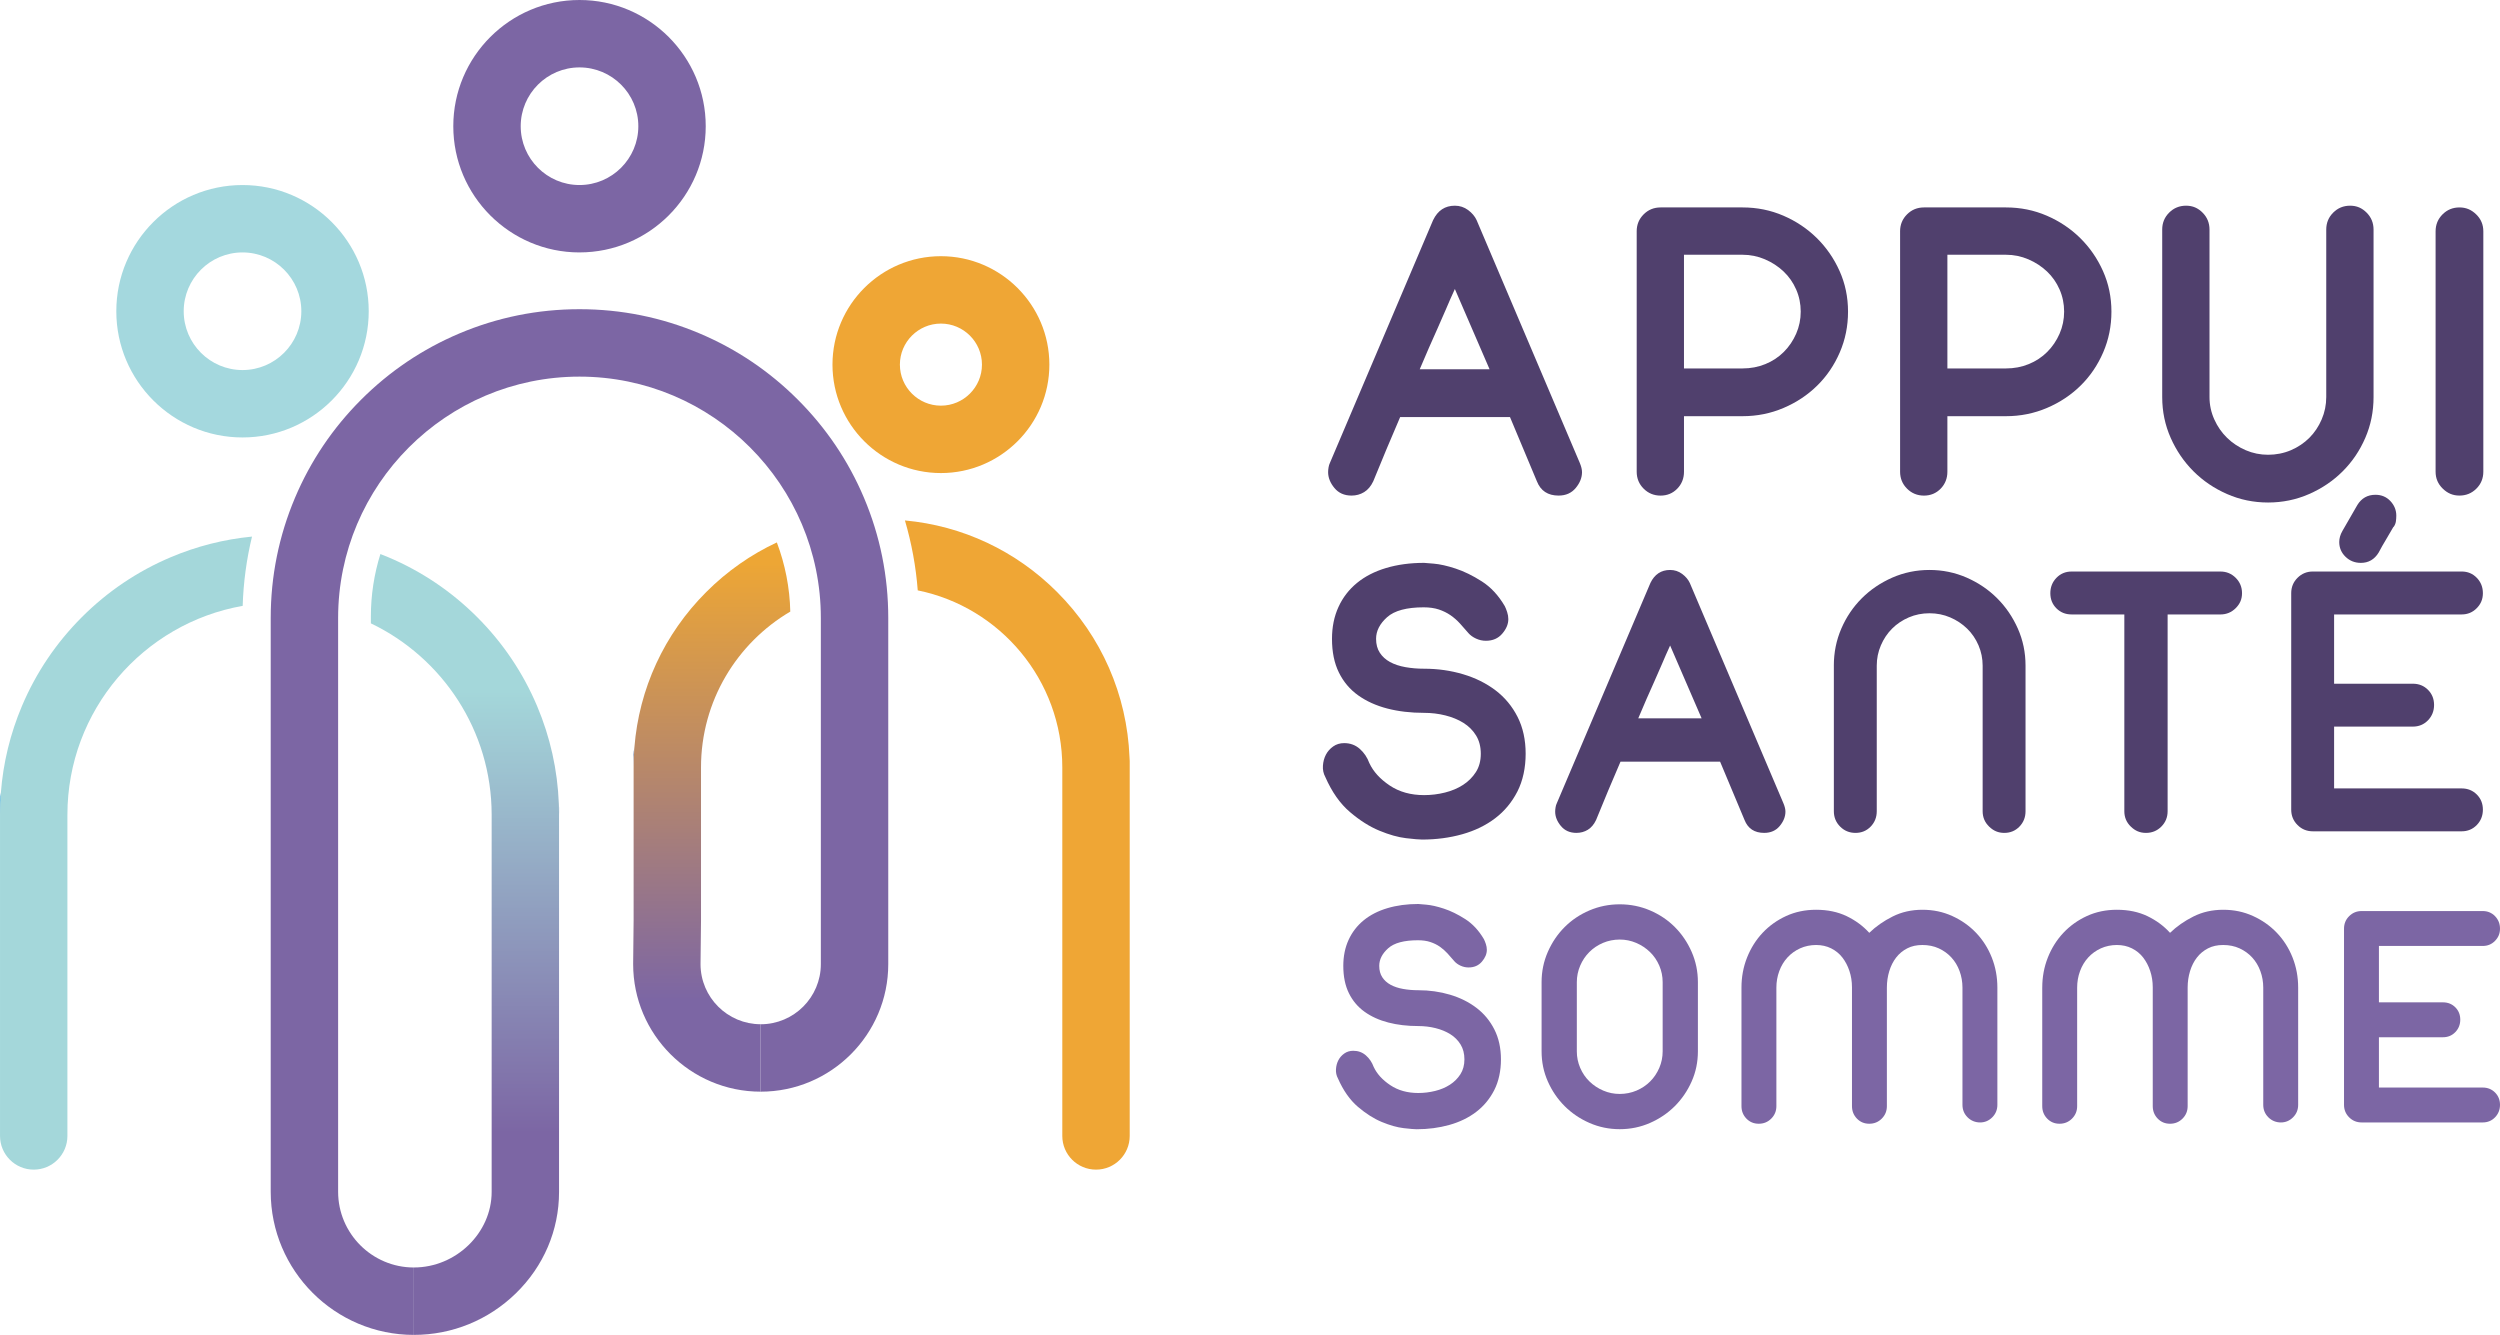 <svg xmlns="http://www.w3.org/2000/svg" xmlns:xlink="http://www.w3.org/1999/xlink" id="Calque_1" viewBox="0 0 1821 972.33"><defs><linearGradient id="D&#xE9;grad&#xE9;_sans_nom_6" x1="338.67" y1="825.54" x2="338.67" y2="503.6" gradientUnits="userSpaceOnUse"><stop offset="0" stop-color="#7c66a4"></stop><stop offset="1" stop-color="#a4d7da"></stop></linearGradient><linearGradient id="D&#xE9;grad&#xE9;_sans_nom_9" x1="518.44" y1="728.48" x2="518.44" y2="409.83" gradientUnits="userSpaceOnUse"><stop offset="0" stop-color="#7c66a4"></stop><stop offset="1" stop-color="#eda635"></stop></linearGradient></defs><path d="M183.56,390.86c-3.98,16.47-6.27,33.39-6.79,50.45-72.45,12.74-127.67,76.13-127.67,152.17v233.93c0,13.56-11,24.55-24.55,24.55s-24.54-11-24.54-24.55v-233.93c0-5.42.21-10.8.63-16.16,1.69-21.78,6.84-42.94,15.37-63.1,10.26-24.25,24.94-46.02,43.63-64.71,18.69-18.69,40.46-33.37,64.71-43.62,18.96-8.02,38.81-13.06,59.22-15.04Z" fill="#a4d7da"></path><path d="M.63,577.33c-.43,5.35-.63,10.74-.63,16.16v-10.59c0-1.92.22-3.78.63-5.57Z" fill="#2a9dd3"></path><path d="M554.1,795.17c51.22,0,92.91-41.68,92.91-92.91v-252.12c0-30.36-5.94-59.81-17.68-87.56-11.32-26.79-27.55-50.84-48.2-71.48-20.63-20.65-44.69-36.86-71.47-48.19-27.76-11.74-57.2-17.69-87.56-17.69s-59.8,5.95-87.55,17.69c-26.79,11.33-50.83,27.54-71.48,48.19-20.65,20.64-36.87,44.7-48.19,71.48-11.73,27.75-17.69,57.2-17.69,87.56v417.91c0,57.51,46.79,104.29,104.29,104.29v-49.1c-30.43,0-55.19-24.76-55.19-55.19v-417.91c0-96.95,78.87-175.81,175.81-175.81s175.81,78.86,175.81,175.81v252.12c0,24.16-19.65,43.81-43.81,43.81v49.09Z" fill="#7c66a4"></path><path d="M822.73,551.57c-1.82-45.48-20.38-87.97-52.76-120.35-30.09-30.1-68.96-48.27-110.82-52.13,4.87,16.56,8.01,33.64,9.33,50.94,60.02,12.2,105.3,65.38,105.3,128.94v268.44c0,13.56,11,24.55,24.56,24.55s24.54-10.99,24.54-24.55v-273.06c0-.95-.06-1.88-.15-2.79Z" fill="#efa635"></path><path d="M462.12,544.42c-.38,4.82-.57,9.67-.57,14.56v-9.24c0-1.83.21-3.61.57-5.32Z" fill="#1c3c7d"></path><path d="M407.21,588.19v5.29c0-2.71-.06-5.4-.16-8.1.1.92.16,1.86.16,2.81Z" fill="#1c3c7d"></path><path d="M176.65,318.64c-50.69,0-91.93-41.24-91.93-91.93s41.24-91.93,91.93-91.93,91.93,41.24,91.93,91.93-41.24,91.93-91.93,91.93ZM176.65,183.87c-23.62,0-42.84,19.22-42.84,42.84s19.22,42.84,42.84,42.84,42.84-19.22,42.84-42.84-19.21-42.84-42.84-42.84Z" fill="#a4d8de"></path><path d="M422.11,183.87c-50.69,0-91.93-41.24-91.93-91.93S371.42,0,422.11,0s91.94,41.24,91.94,91.93-41.24,91.93-91.94,91.93ZM422.11,49.1c-23.62,0-42.83,19.21-42.83,42.84s19.21,42.84,42.83,42.84,42.85-19.22,42.85-42.84-19.22-42.84-42.85-42.84Z" fill="#7c66a4"></path><path d="M685.36,344.58c-43.54,0-78.98-35.43-78.98-78.99s35.44-78.98,78.98-78.98,79,35.43,79,78.98-35.44,78.99-79,78.99ZM685.36,235.7c-16.47,0-29.88,13.41-29.88,29.89s13.41,29.89,29.88,29.89,29.9-13.41,29.9-29.89-13.41-29.89-29.9-29.89Z" fill="#efa635"></path><path d="M301.49,972.33c27.83,0,54.19-10.74,74.22-30.23,20.31-19.76,31.5-46.01,31.5-73.89v-274.72c0-2.71-.06-5.4-.16-8.1-.96-24.61-6.27-48.52-15.85-71.16-10.26-24.25-24.93-46.02-43.62-64.71-18.69-18.69-40.47-33.37-64.71-43.62-1.92-.81-3.85-1.59-5.79-2.34-4.54,14.53-6.93,29.83-6.93,45.4v5.1c51.98,24.9,87.97,78.05,87.97,139.43v274.72c0,29.83-25.92,55.02-56.61,55.02v49.1Z" fill="url(#D&#xE9;grad&#xE9;_sans_nom_6)"></path><path d="M554.1,795.17c-51.22,0-92.91-41.68-92.91-92.91v-.28l.34-31.62v-111.39c0-4.89.19-9.74.57-14.56,3.39-42.77,21.67-82.53,52.35-113.2,15.15-15.17,32.55-27.31,51.41-36.11,6.02,15.95,9.41,32.96,9.79,50.38-38.89,22.89-65.03,65.19-65.03,113.48v111.79l-.35,31.61c.06,24.1,19.69,43.69,43.81,43.69v49.09Z" fill="url(#D&#xE9;grad&#xE9;_sans_nom_9)"></path><path d="M1000.64,777.23c2.33,4.98,6.33,9.38,12.01,13.18,5.68,3.81,12.48,5.73,20.42,5.73,4.19,0,8.31-.51,12.37-1.52,4.04-1.01,7.61-2.53,10.73-4.55s5.64-4.55,7.59-7.59c1.94-3.03,2.92-6.65,2.92-10.84s-.94-7.82-2.81-10.86c-1.87-3.03-4.36-5.52-7.46-7.46-3.11-1.94-6.69-3.42-10.74-4.43-4.04-1.01-8.25-1.51-12.6-1.51-7.94,0-15.21-.85-21.82-2.57-6.62-1.71-12.36-4.31-17.27-7.82-4.9-3.51-8.71-8.01-11.43-13.53-2.73-5.52-4.09-12.17-4.09-19.95,0-6.99,1.28-13.29,3.85-18.9,2.57-5.6,6.23-10.34,10.97-14.23,4.74-3.88,10.5-6.85,17.27-8.86,6.76-2.03,14.27-3.05,22.52-3.05.15,0,2.06.16,5.71.48,3.66.31,7.98,1.28,12.95,2.91,4.98,1.63,10.15,4.16,15.52,7.59,5.37,3.42,9.92,8.31,13.66,14.69.46.94.93,2.11,1.4,3.51.46,1.4.7,2.8.7,4.2,0,2.96-1.21,5.84-3.62,8.64-2.41,2.8-5.64,4.2-9.68,4.2-2.02,0-3.97-.42-5.83-1.28-1.87-.85-3.42-1.98-4.66-3.38l.23.23c-1.71-2.02-3.42-3.97-5.13-5.83-1.71-1.86-3.57-3.5-5.59-4.9-2.02-1.4-4.32-2.52-6.89-3.37-2.57-.86-5.56-1.28-8.98-1.28-10.11,0-17.35,1.93-21.69,5.82-4.36,3.89-6.53,8.17-6.53,12.83,0,3.28.74,6.03,2.21,8.29,1.47,2.25,3.5,4.09,6.06,5.49,2.57,1.4,5.6,2.41,9.11,3.03,3.5.63,7.18.94,11.08.94,8.08,0,15.78,1.09,23.09,3.26,7.31,2.18,13.73,5.37,19.25,9.58,5.52,4.19,9.87,9.44,13.06,15.75,3.19,6.3,4.79,13.57,4.79,21.82s-1.64,16.01-4.9,22.39c-3.27,6.38-7.66,11.67-13.18,15.86-5.53,4.2-12.02,7.36-19.48,9.45-7.47,2.1-15.4,3.15-23.8,3.15-1.71,0-4.9-.27-9.57-.81-4.66-.55-9.91-2.02-15.75-4.43-5.83-2.41-11.67-6.1-17.5-11.08-5.83-4.97-10.7-11.91-14.59-20.77-1.09-2.02-1.55-4.24-1.4-6.66.15-2.4.74-4.58,1.75-6.53,1.01-1.94,2.44-3.57,4.31-4.89,1.87-1.32,4.04-1.98,6.53-1.98,3.58,0,6.66,1.13,9.22,3.38,2.57,2.25,4.46,5.1,5.72,8.52Z" fill="#7c66a4"></path><path d="M1122.89,715.4c0-7.77,1.51-15.11,4.55-22.05,3.04-6.92,7.12-12.95,12.25-18.08,5.13-5.13,11.16-9.18,18.08-12.13,6.91-2.95,14.27-4.44,22.05-4.44s15.12,1.48,22.05,4.44c6.92,2.95,12.95,6.99,18.08,12.13,5.13,5.13,9.21,11.17,12.25,18.08,3.04,6.93,4.55,14.28,4.55,22.05v50.4c0,7.79-1.51,15.1-4.55,21.93-3.04,6.85-7.12,12.83-12.25,17.97-5.13,5.13-11.16,9.21-18.08,12.25-6.93,3.04-14.27,4.55-22.05,4.55s-15.13-1.51-22.05-4.55c-6.93-3.04-12.95-7.12-18.08-12.25-5.13-5.13-9.21-11.12-12.25-17.97-3.04-6.84-4.55-14.15-4.55-21.93v-50.4ZM1148.56,765.8c0,4.2.81,8.22,2.45,12.02,1.63,3.81,3.88,7.12,6.76,9.91,2.87,2.8,6.22,5.02,10.03,6.65,3.81,1.64,7.83,2.45,12.02,2.45s8.44-.82,12.25-2.45c3.81-1.63,7.12-3.85,9.91-6.65,2.81-2.8,5.02-6.1,6.66-9.91,1.63-3.8,2.44-7.82,2.44-12.02v-50.4c0-4.19-.81-8.2-2.44-12.01-1.64-3.81-3.9-7.12-6.77-9.91-2.88-2.81-6.23-5.02-10.03-6.66-3.82-1.63-7.82-2.45-12.02-2.45s-8.44.82-12.25,2.45c-3.81,1.64-7.12,3.85-9.91,6.66-2.81,2.8-5.02,6.1-6.65,9.91-1.64,3.81-2.45,7.82-2.45,12.01v50.4Z" fill="#7c66a4"></path><path d="M1268.49,719.37c0-7.78,1.36-15.09,4.08-21.93,2.72-6.85,6.49-12.83,11.31-17.97,4.83-5.13,10.54-9.21,17.15-12.25,6.61-3.03,13.88-4.55,21.81-4.55,8.4,0,15.83,1.56,22.29,4.66,6.46,3.12,11.93,7.16,16.44,12.14,4.83-4.66,10.51-8.63,17.04-11.9,6.53-3.27,13.76-4.9,21.69-4.9s15.01,1.52,21.7,4.55c6.69,3.04,12.48,7.12,17.38,12.25,4.89,5.13,8.71,11.12,11.43,17.97,2.72,6.85,4.08,14.16,4.08,21.93v85.39c0,3.58-1.25,6.62-3.73,9.1-2.49,2.49-5.45,3.73-8.87,3.73s-6.61-1.24-9.1-3.73c-2.49-2.48-3.73-5.52-3.73-9.1v-85.39c0-4.2-.7-8.21-2.1-12.02s-3.38-7.12-5.95-9.91c-2.57-2.81-5.64-5.02-9.21-6.66-3.58-1.63-7.55-2.44-11.9-2.44s-7.89.81-11.08,2.44c-3.19,1.64-5.87,3.85-8.05,6.66-2.18,2.8-3.85,6.1-5.02,9.91-1.17,3.81-1.75,7.82-1.75,12.02v86.33c0,3.58-1.24,6.61-3.73,9.1-2.49,2.49-5.52,3.73-9.1,3.73s-6.57-1.24-8.98-3.73c-2.41-2.49-3.61-5.52-3.61-9.1v-86.56c0-4.2-.62-8.16-1.87-11.9-1.24-3.74-2.96-7-5.13-9.8-2.18-2.81-4.9-5.02-8.17-6.66-3.27-1.63-6.92-2.44-10.97-2.44s-8.08.81-11.67,2.44c-3.57,1.64-6.65,3.85-9.21,6.66-2.57,2.8-4.55,6.1-5.95,9.91-1.4,3.81-2.1,7.82-2.1,12.02v86.33c0,3.58-1.25,6.61-3.74,9.1-2.49,2.49-5.53,3.73-9.1,3.73s-6.57-1.24-8.98-3.73c-2.41-2.49-3.61-5.52-3.61-9.1v-86.33Z" fill="#7c66a4"></path><path d="M1487.58,719.37c0-7.78,1.36-15.09,4.08-21.93,2.72-6.85,6.49-12.83,11.31-17.97,4.83-5.13,10.54-9.21,17.15-12.25,6.61-3.03,13.88-4.55,21.81-4.55,8.4,0,15.83,1.56,22.29,4.66,6.46,3.12,11.93,7.16,16.44,12.14,4.83-4.66,10.51-8.63,17.04-11.9,6.53-3.27,13.76-4.9,21.69-4.9s15.01,1.52,21.7,4.55c6.69,3.04,12.48,7.12,17.38,12.25,4.89,5.13,8.71,11.12,11.43,17.97,2.72,6.85,4.08,14.16,4.08,21.93v85.39c0,3.58-1.24,6.62-3.73,9.1-2.49,2.49-5.45,3.73-8.87,3.73s-6.61-1.24-9.1-3.73c-2.49-2.48-3.73-5.52-3.73-9.1v-85.39c0-4.2-.7-8.21-2.1-12.02-1.4-3.81-3.38-7.12-5.95-9.91-2.57-2.81-5.64-5.02-9.21-6.66-3.58-1.63-7.55-2.44-11.91-2.44s-7.89.81-11.08,2.44c-3.19,1.64-5.87,3.85-8.05,6.66-2.18,2.8-3.85,6.1-5.02,9.91-1.17,3.81-1.75,7.82-1.75,12.02v86.33c0,3.58-1.24,6.61-3.73,9.1-2.49,2.49-5.52,3.73-9.1,3.73s-6.57-1.24-8.98-3.73c-2.41-2.49-3.61-5.52-3.61-9.1v-86.56c0-4.2-.62-8.16-1.87-11.9-1.24-3.74-2.96-7-5.13-9.8-2.18-2.81-4.9-5.02-8.17-6.66-3.27-1.63-6.92-2.44-10.97-2.44s-8.08.81-11.67,2.44c-3.57,1.64-6.65,3.85-9.21,6.66-2.57,2.8-4.55,6.1-5.95,9.91-1.4,3.81-2.1,7.82-2.1,12.02v86.33c0,3.58-1.25,6.61-3.74,9.1-2.49,2.49-5.53,3.73-9.1,3.73s-6.57-1.24-8.98-3.73c-2.41-2.49-3.61-5.52-3.61-9.1v-86.33Z" fill="#7c66a4"></path><path d="M1707.38,676.44c0-3.57,1.23-6.61,3.73-9.1,2.49-2.48,5.53-3.73,9.1-3.73h88.2c3.57,0,6.57,1.25,8.98,3.73,2.4,2.49,3.61,5.53,3.61,9.1s-1.21,6.38-3.61,8.87c-2.41,2.49-5.41,3.73-8.98,3.73h-75.6v41.07h46.66c3.57,0,6.57,1.21,8.98,3.61,2.4,2.41,3.61,5.41,3.61,8.98s-1.21,6.62-3.61,9.1c-2.41,2.49-5.41,3.73-8.98,3.73h-46.66v36.64h75.6c3.57,0,6.57,1.21,8.98,3.62,2.4,2.41,3.61,5.41,3.61,8.97s-1.21,6.62-3.61,9.1c-2.41,2.49-5.41,3.73-8.98,3.73h-88.2c-3.57,0-6.61-1.24-9.1-3.73-2.49-2.48-3.73-5.52-3.73-9.1v-128.32Z" fill="#7c66a4"></path><path d="M1043.92,160.26c3.36-6.95,8.63-10.43,15.8-10.43,3.58,0,6.79,1.06,9.64,3.16,2.84,2.11,4.9,4.54,6.17,7.27l75.23,177.02c1.05,2.53,1.58,4.73,1.58,6.63,0,4-1.52,7.85-4.58,11.54s-7.22,5.53-12.49,5.53c-7.8,0-13.06-3.47-15.8-10.42l-19.6-46.79h-79.98c-3.37,7.81-6.69,15.6-9.95,23.4-3.28,7.8-6.48,15.59-9.65,23.39-1.69,3.58-3.9,6.21-6.64,7.89s-5.8,2.53-9.17,2.53c-5.27,0-9.43-1.84-12.48-5.53-3.06-3.69-4.59-7.54-4.59-11.54,0-1.05.1-2.2.32-3.47.21-1.26.53-2.32.95-3.16l75.23-177.02ZM1059.72,210.52c-2.33,5.06-4.48,9.96-6.48,14.7-2,4.74-4.06,9.43-6.16,14.06-2.12,4.64-4.22,9.39-6.32,14.23-2.12,4.85-4.33,10.01-6.64,15.49h50.89l-25.29-58.48Z" fill="#50406d"></path><path d="M1192.16,168.48c0-4.85,1.69-8.95,5.06-12.33,3.37-3.37,7.48-5.06,12.33-5.06h59.75c10.54,0,20.43,2.01,29.71,6.01,9.27,4,17.38,9.43,24.34,16.28,6.95,6.85,12.49,14.85,16.6,24.03,4.11,9.17,6.16,19.02,6.16,29.56s-2,20.44-6.01,29.71c-4,9.27-9.48,17.34-16.44,24.18-6.95,6.86-15.12,12.28-24.5,16.28-9.38,4-19.33,6.01-29.86,6.01h-42.68v40.47c0,4.85-1.63,8.96-4.89,12.32-3.28,3.37-7.33,5.06-12.17,5.06s-8.96-1.69-12.33-5.06c-3.37-3.36-5.06-7.47-5.06-12.32v-175.12ZM1226.61,185.55v82.82h42.68c5.89,0,11.43-1.05,16.59-3.16,5.16-2.11,9.65-5.07,13.44-8.86,3.79-3.79,6.79-8.22,9-13.27,2.21-5.06,3.32-10.42,3.32-16.11s-1.11-11.07-3.32-16.12-5.27-9.43-9.17-13.12c-3.9-3.69-8.43-6.64-13.59-8.85-5.16-2.21-10.58-3.32-16.27-3.32h-42.68Z" fill="#50406d"></path><path d="M1384.02,168.48c0-4.85,1.69-8.95,5.06-12.33,3.37-3.37,7.48-5.06,12.33-5.06h59.75c10.54,0,20.43,2.01,29.71,6.01,9.27,4,17.38,9.43,24.34,16.28,6.95,6.85,12.49,14.85,16.6,24.03,4.11,9.17,6.16,19.02,6.16,29.56s-2,20.44-6.01,29.71c-4,9.27-9.48,17.34-16.44,24.18-6.95,6.86-15.12,12.28-24.5,16.28s-19.33,6.01-29.86,6.01h-42.68v40.47c0,4.85-1.63,8.96-4.89,12.32-3.28,3.37-7.33,5.06-12.17,5.06s-8.96-1.69-12.33-5.06c-3.37-3.36-5.06-7.47-5.06-12.32v-175.12ZM1418.48,185.55v82.82h42.68c5.89,0,11.43-1.05,16.59-3.16,5.16-2.11,9.65-5.07,13.44-8.86,3.79-3.79,6.79-8.22,9-13.27,2.21-5.06,3.32-10.42,3.32-16.11s-1.11-11.07-3.32-16.12c-2.21-5.06-5.27-9.43-9.17-13.12-3.9-3.69-8.43-6.64-13.59-8.85-5.16-2.21-10.58-3.32-16.27-3.32h-42.68Z" fill="#50406d"></path><path d="M1574.95,167.21c0-4.85,1.69-8.95,5.06-12.33,3.37-3.37,7.48-5.06,12.33-5.06s8.64,1.69,12.01,5.06c3.37,3.37,5.06,7.48,5.06,12.33v122.01c0,5.69,1.16,11.12,3.48,16.27,2.32,5.17,5.43,9.65,9.33,13.44,3.9,3.79,8.43,6.79,13.59,9.01,5.16,2.21,10.59,3.31,16.28,3.31s11.43-1.1,16.59-3.31c5.16-2.22,9.65-5.22,13.44-9.01,3.79-3.79,6.79-8.27,9-13.44,2.21-5.15,3.32-10.58,3.32-16.27v-122.01c0-4.85,1.69-8.95,5.06-12.33,3.37-3.37,7.48-5.06,12.33-5.06s8.64,1.69,12.01,5.06c3.37,3.37,5.06,7.48,5.06,12.33v122.01c0,10.55-2,20.45-6.01,29.71-4,9.28-9.48,17.38-16.44,24.34-6.95,6.95-15.12,12.49-24.5,16.6-9.38,4.11-19.33,6.16-29.86,6.16s-20.5-2.05-29.87-6.16c-9.38-4.11-17.55-9.65-24.5-16.6-6.95-6.95-12.48-15.06-16.59-24.34-4.11-9.26-6.17-19.17-6.17-29.71v-122.01Z" fill="#50406d"></path><path d="M1774.09,168.48c0-4.85,1.69-8.95,5.06-12.33,3.37-3.37,7.48-5.06,12.33-5.06s8.7,1.69,12.17,5.06c3.48,3.37,5.21,7.48,5.21,12.33v175.12c0,4.85-1.69,8.96-5.06,12.32-3.37,3.37-7.48,5.06-12.33,5.06s-8.69-1.69-12.16-5.06c-3.48-3.36-5.22-7.47-5.22-12.32v-175.12Z" fill="#50406d"></path><path d="M997.48,555.93c2.86,6.13,7.78,11.52,14.76,16.21,6.97,4.68,15.34,7.02,25.08,7.02,5.16,0,10.23-.62,15.2-1.87,4.97-1.24,9.36-3.1,13.19-5.58,3.82-2.48,6.93-5.59,9.32-9.32,2.39-3.73,3.58-8.17,3.58-13.33s-1.15-9.61-3.44-13.33c-2.3-3.73-5.35-6.78-9.18-9.18-3.83-2.39-8.22-4.2-13.19-5.44-4.97-1.25-10.13-1.87-15.49-1.87-9.74,0-18.68-1.04-26.8-3.15-8.13-2.11-15.2-5.31-21.23-9.61-6.02-4.3-10.7-9.85-14.04-16.64-3.35-6.78-5.02-14.94-5.02-24.5,0-8.6,1.57-16.35,4.73-23.24,3.15-6.88,7.64-12.7,13.48-17.49,5.82-4.77,12.9-8.41,21.22-10.89,8.31-2.48,17.53-3.73,27.66-3.73.19,0,2.54.19,7.03.57,4.48.38,9.79,1.57,15.91,3.58,6.12,2.01,12.47,5.11,19.07,9.32,6.59,4.2,12.18,10.22,16.77,18.06.57,1.14,1.15,2.58,1.71,4.3.57,1.72.86,3.44.86,5.15,0,3.64-1.48,7.17-4.44,10.61-2.96,3.45-6.92,5.16-11.89,5.16-2.49,0-4.88-.53-7.16-1.58-2.3-1.04-4.21-2.43-5.74-4.16l.29.29c-2.11-2.48-4.2-4.87-6.31-7.16-2.1-2.3-4.4-4.3-6.88-6.02-2.49-1.71-5.31-3.1-8.46-4.16-3.15-1.04-6.84-1.58-11.04-1.58-12.42,0-21.31,2.39-26.66,7.17-5.35,4.78-8.04,10.03-8.04,15.77,0,4,.91,7.4,2.73,10.17,1.81,2.78,4.3,5.02,7.45,6.74,3.15,1.71,6.89,2.96,11.19,3.72,4.3.77,8.83,1.15,13.61,1.15,9.94,0,19.4,1.34,28.39,4.02,8.98,2.67,16.87,6.59,23.65,11.74,6.79,5.17,12.14,11.62,16.06,19.36,3.91,7.75,5.87,16.68,5.87,26.81s-2,19.69-6.02,27.53c-4.01,7.83-9.41,14.33-16.21,19.49-6.78,5.16-14.76,9.03-23.94,11.62-9.18,2.58-18.93,3.87-29.24,3.87-2.11,0-6.02-.34-11.76-1.01-5.73-.68-12.18-2.48-19.35-5.45-7.16-2.96-14.34-7.5-21.5-13.62-7.17-6.11-13.14-14.62-17.92-25.52-1.34-2.48-1.92-5.21-1.72-8.17.19-2.96.91-5.64,2.15-8.03,1.24-2.38,3.01-4.4,5.31-6.02,2.29-1.62,4.96-2.43,8.03-2.43,4.4,0,8.17,1.39,11.32,4.16,3.15,2.78,5.5,6.26,7.03,10.46Z" fill="#50406d"></path><path d="M1202.17,424.61c3.06-6.3,7.84-9.45,14.34-9.45,3.25,0,6.17.96,8.74,2.86,2.59,1.92,4.44,4.12,5.59,6.59l68.23,160.56c.96,2.29,1.44,4.29,1.44,6.02,0,3.64-1.39,7.13-4.16,10.47-2.78,3.34-6.55,5.01-11.33,5.01-7.07,0-11.85-3.14-14.33-9.45l-17.78-42.44h-72.53c-3.06,7.08-6.07,14.16-9.03,21.22-2.97,7.07-5.88,14.15-8.74,21.22-1.53,3.25-3.54,5.64-6.02,7.17-2.49,1.52-5.26,2.28-8.31,2.28-4.78,0-8.55-1.67-11.32-5.01-2.78-3.34-4.17-6.83-4.17-10.47,0-.96.1-2,.29-3.15.19-1.14.48-2.1.86-2.86l68.23-160.56ZM1216.51,470.2c-2.11,4.59-4.06,9.03-5.87,13.33-1.82,4.3-3.69,8.56-5.59,12.76-1.92,4.21-3.83,8.51-5.74,12.9-1.92,4.4-3.92,9.08-6.01,14.05h46.16l-22.94-53.04Z" fill="#50406d"></path><path d="M1335.77,484.83c0-9.56,1.81-18.53,5.45-26.95,3.62-8.41,8.6-15.77,14.9-22.08,6.31-6.3,13.72-11.32,22.22-15.06,8.51-3.72,17.54-5.58,27.1-5.58s18.58,1.87,27.1,5.58c8.5,3.74,15.91,8.75,22.21,15.06,6.31,6.3,11.33,13.67,15.06,22.08,3.73,8.42,5.59,17.39,5.59,26.95v106.08c0,4.41-1.48,8.13-4.44,11.19-2.97,3.06-6.65,4.58-11.04,4.58s-7.88-1.52-11.03-4.58c-3.15-3.06-4.73-6.78-4.73-11.19v-106.08c0-5.16-1.01-10.09-3.01-14.77-2.01-4.68-4.78-8.74-8.31-12.18-3.54-3.44-7.65-6.16-12.34-8.17-4.68-2.01-9.7-3.01-15.05-3.01s-10.37,1-15.06,3.01c-4.68,2.01-8.74,4.73-12.18,8.17s-6.16,7.5-8.17,12.18c-2.01,4.68-3.01,9.61-3.01,14.77v106.08c0,4.41-1.48,8.13-4.44,11.19-2.97,3.06-6.65,4.58-11.04,4.58s-8.12-1.52-11.18-4.58c-3.06-3.06-4.59-6.78-4.59-11.19v-106.08Z" fill="#50406d"></path><path d="M1508.94,447.56c-4.41,0-8.08-1.48-11.04-4.44-2.97-2.97-4.44-6.65-4.44-11.04s1.48-8.12,4.44-11.18c2.96-3.06,6.64-4.6,11.04-4.6h108.38c4.39,0,8.12,1.53,11.18,4.6,3.06,3.06,4.59,6.78,4.59,11.18s-1.53,7.84-4.59,10.89c-3.06,3.06-6.79,4.6-11.18,4.6h-38.43v143.34c0,4.41-1.53,8.13-4.59,11.19-3.06,3.06-6.78,4.58-11.18,4.58s-7.88-1.52-11.03-4.58c-3.16-3.06-4.73-6.78-4.73-11.19v-143.34h-38.42Z" fill="#50406d"></path><path d="M1668.92,432.07c0-4.4,1.52-8.12,4.59-11.18,3.06-3.06,6.78-4.6,11.18-4.6h108.37c4.4,0,8.07,1.53,11.04,4.6,2.96,3.06,4.44,6.78,4.44,11.18s-1.48,7.84-4.44,10.89c-2.97,3.06-6.65,4.6-11.04,4.6h-92.9v50.46h57.34c4.4,0,8.07,1.47,11.04,4.44,2.96,2.97,4.44,6.65,4.44,11.03s-1.48,8.12-4.44,11.19c-2.97,3.06-6.65,4.58-11.04,4.58h-57.34v45.02h92.9c4.4,0,8.07,1.48,11.04,4.44,2.96,2.97,4.44,6.65,4.44,11.03s-1.48,8.13-4.44,11.19c-2.97,3.06-6.65,4.59-11.04,4.59h-108.37c-4.4,0-8.12-1.52-11.18-4.59-3.06-3.06-4.59-6.78-4.59-11.19v-157.68ZM1717.09,367.85c3.06-4.97,7.45-7.45,13.19-7.45,4.39,0,8.03,1.53,10.89,4.58,2.86,3.06,4.3,6.6,4.3,10.61,0,1.34-.1,2.72-.29,4.16-.19,1.44-.77,2.82-1.71,4.16v-.29c-1.72,3.06-3.54,6.17-5.45,9.32-1.92,3.15-3.73,6.35-5.45,9.61-3.06,4.97-7.36,7.45-12.9,7.45-4.4,0-8.12-1.47-11.18-4.44-3.06-2.96-4.59-6.55-4.59-10.75,0-2.68.76-5.35,2.29-8.03l10.9-18.93Z" fill="#50406d"></path></svg>